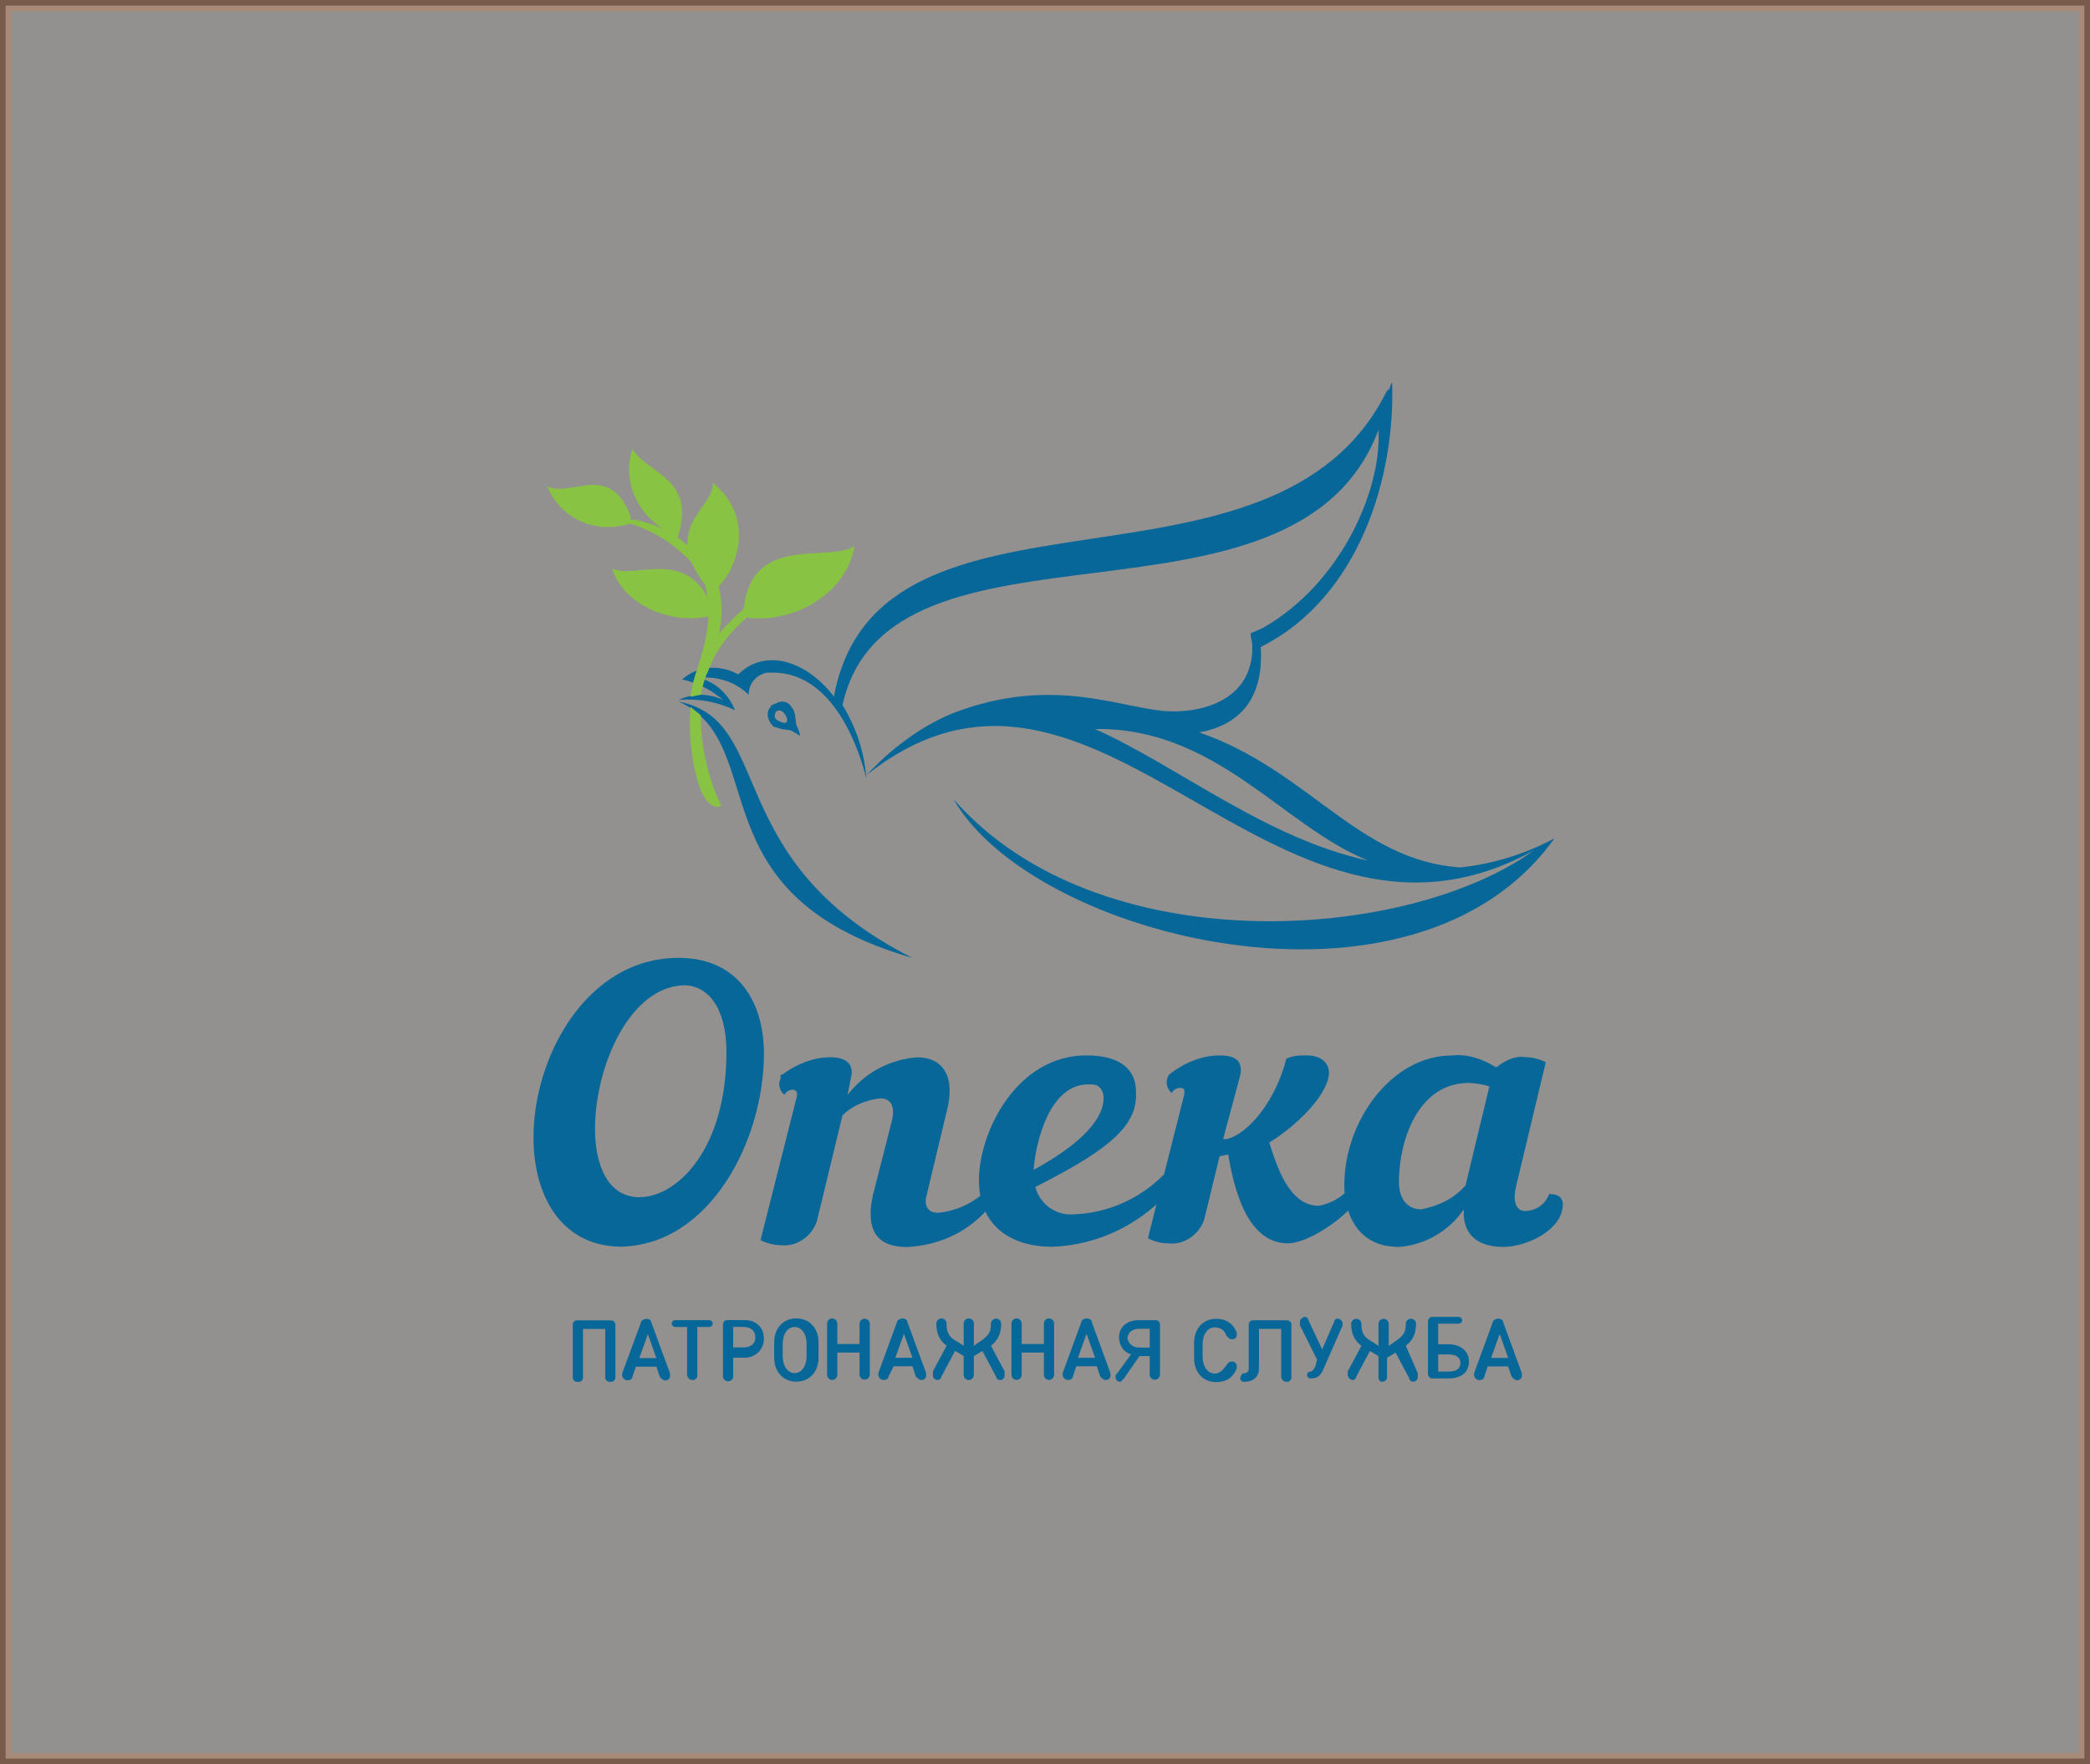 <svg xmlns="http://www.w3.org/2000/svg" width="186" height="157" viewBox="0 0 186 157" fill="none"><rect x="0" y="0" width="186" height="157" fill="#333333" stroke="none"/><rect opacity="0.5" x="0.5" y="0.5" width="185" height="156" fill="#F5F1EE" stroke="#BE8563"></rect><path d="M47.477 101.218C47.477 94.071 52.186 85.244 60.39 85.244C65.709 85.244 67.987 89.199 67.987 93.761C67.987 101.517 63.124 110.945 55.073 110.945C49.909 110.799 47.477 106.389 47.477 101.218ZM52.953 100.459C52.953 103.804 54.168 106.541 56.903 106.541C60.245 106.541 64.65 102.283 64.65 93.615C64.65 89.661 62.979 87.684 60.853 87.684C55.985 87.836 52.953 94.984 52.953 100.459Z" fill="#086799"></path><path d="M69.657 95.608C70.873 94.696 72.392 94.087 73.911 94.087C75.278 94.087 76.038 94.696 75.733 95.912L75.43 97.442C76.17 96.472 77.109 95.671 78.183 95.094C79.257 94.517 80.443 94.176 81.659 94.095C83.634 94.095 85.153 95.464 84.241 98.962L82.418 106.566C82.262 107.479 82.722 107.934 83.482 107.934C84.939 107.795 86.317 107.211 87.432 106.262C87.735 106.418 88.039 106.717 88.039 107.021C88.033 107.303 87.925 107.574 87.735 107.782C85.913 109.759 83.482 110.824 80.747 110.976C78.773 110.976 76.797 110.216 77.709 106.262L79.38 99.722C79.683 98.353 79.224 97.746 78.316 97.746C77.101 97.902 75.885 98.353 74.975 99.266L72.695 108.688C72.24 110.056 70.873 110.968 69.506 110.816C68.871 110.809 68.246 110.653 67.683 110.36L70.873 97.738C71.029 97.28 70.873 96.977 70.569 96.977C70.412 96.973 70.258 97.015 70.124 97.096C69.989 97.177 69.88 97.294 69.809 97.434C69.584 97.259 69.429 97.009 69.373 96.73C69.317 96.45 69.364 96.159 69.506 95.912C69.354 95.76 69.506 95.608 69.657 95.608Z" fill="#086799"></path><path d="M92.14 105.63C92.335 106.387 92.795 107.049 93.437 107.496C94.078 107.942 94.858 108.144 95.635 108.063C98.614 107.935 101.434 106.686 103.534 104.566C104.597 104.41 104.901 105.022 104.446 105.63C101.711 108.825 97.913 110.798 93.651 110.954C90.006 110.954 87.12 109.13 87.12 105.024C87.12 100.766 90.462 93.922 96.689 93.922C100.184 93.922 101.096 95.594 101.096 97.115C101.256 99.851 99.432 101.981 92.14 105.63ZM91.984 104.109C95.63 102.133 98.213 99.851 98.213 97.723C98.213 97.114 97.9 96.506 97.149 96.506H96.993C93.356 96.354 92.14 101.829 91.989 104.109H91.984Z" fill="#086799"></path><path d="M108.851 101.373H109.155C111.131 100.918 113.562 97.876 114.474 94.226C115.082 93.922 115.689 93.922 116.298 93.922C117.665 93.922 118.272 94.683 118.272 95.442C118.272 97.421 115.234 100.31 112.953 101.679C113.562 103.503 114.624 107.306 117.358 107.306C118.341 107.13 119.244 106.651 119.941 105.937C120.245 106.093 120.55 106.392 120.55 106.696C120.541 106.98 120.43 107.25 120.237 107.457C118.87 108.978 116.135 110.651 114.616 110.651C110.819 110.651 109.755 105.326 109.297 102.742L108.538 102.899L107.171 108.525C106.716 109.894 105.349 110.806 103.981 110.654C103.346 110.647 102.721 110.491 102.157 110.198L105.349 97.576C105.505 96.966 105.349 96.814 105.044 96.814C104.887 96.811 104.733 96.853 104.599 96.933C104.465 97.014 104.356 97.131 104.285 97.27C104.059 97.096 103.904 96.847 103.848 96.567C103.792 96.287 103.839 95.997 103.981 95.749C103.981 95.593 104.138 95.593 104.285 95.446C105.5 94.534 107.019 93.925 108.538 93.925C109.906 93.925 110.664 94.381 110.361 95.749L108.851 101.373Z" fill="#086799"></path><path d="M134.981 105.341C134.526 107.013 134.981 107.774 135.742 107.774C136.209 107.769 136.663 107.62 137.043 107.348C137.423 107.077 137.711 106.694 137.868 106.254C138.628 106.254 139.083 106.558 139.083 107.167C139.083 109.447 135.893 110.968 133.764 110.968C131.942 110.968 130.118 110.208 130.271 107.622C129.622 108.58 128.766 109.378 127.766 109.957C126.767 110.536 125.649 110.882 124.497 110.968C120.548 110.968 119.636 107.622 119.636 105.486C119.636 99.707 123.89 93.929 129.207 93.929C130.574 93.772 131.942 94.233 133.157 94.994C133.916 94.385 134.828 93.929 135.74 94.081C136.375 94.087 136.999 94.244 137.563 94.538L134.981 105.341ZM130.424 105.497L132.55 96.677C131.957 96.502 131.345 96.4 130.728 96.373C126.171 96.373 124.498 101.541 124.498 105.193C124.498 106.866 125.41 107.627 126.474 107.627C127.993 107.319 129.36 106.709 130.424 105.493V105.497Z" fill="#086799"></path><path d="M81.202 85.248C64.036 76.579 69.05 64.106 60.396 62.435C68.753 66.237 61.605 79.621 81.202 85.248Z" fill="#086799"></path><path d="M129.967 77.196C120.853 76.588 116.448 68.528 106.725 65.181C110.067 64.574 112.498 62.444 112.201 57.578C121.003 53.168 124.195 42.37 123.891 34.005L123.735 34.309C123.735 34.466 123.578 34.767 123.431 34.767C113.408 55.147 78.164 40.697 74.214 61.988C71.631 58.643 67.986 57.73 65.707 60.012C64.036 59.099 62.06 59.251 60.701 60.467C62.049 60.762 63.302 61.389 64.346 62.292C63.731 61.992 63.055 61.836 62.371 61.836C61.687 61.836 61.011 61.992 60.396 62.292C62.119 62.136 63.852 62.451 65.41 63.205C64.801 61.684 63.587 60.619 62.067 60.315C63.739 60.159 65.41 60.619 66.625 61.836C66.619 61.362 66.783 60.902 67.088 60.539C67.392 60.177 67.817 59.935 68.284 59.86H68.597C74.217 59.703 76.497 66.855 77.104 69.287C76.931 66.969 76.202 64.725 74.978 62.749C79.078 44.194 115.232 58.034 122.676 38.264C122.979 43.588 119.334 51.951 112.351 55.905L111.287 56.361C111.287 56.665 111.443 57.122 111.443 57.426V58.034C111.14 62.749 106.125 63.66 102.936 63.202C98.683 62.594 92.91 60.312 84.707 63.505C81.82 64.722 79.231 66.7 77.11 68.987C97.771 52.562 113.114 88.605 136.51 75.679C125.116 83.891 97.619 85.716 84.858 71.117C91.846 83.435 125.875 92.102 138.332 74.614C135.735 76.003 132.895 76.879 129.967 77.196ZM97.458 64.877C108.244 64.721 114.169 73.546 121.764 76.588C112.65 74.611 104.901 68.224 97.458 64.877Z" fill="#086799"></path><path d="M68.596 62.89C68.141 63.346 68.293 64.107 68.753 64.563C68.909 64.719 68.909 64.719 69.066 64.719C69.824 65.023 69.976 64.876 70.433 65.023L71.192 65.481C71.192 65.167 71.035 64.871 70.888 64.567C70.732 63.96 70.888 63.503 70.433 62.895C70.363 62.785 70.273 62.69 70.166 62.614C70.06 62.54 69.939 62.486 69.812 62.458C69.685 62.43 69.554 62.427 69.426 62.45C69.298 62.473 69.175 62.521 69.066 62.591C68.753 62.738 68.596 62.738 68.596 62.89ZM69.205 64.107C68.892 63.95 68.892 63.65 69.048 63.346C69.133 63.274 69.241 63.234 69.352 63.234C69.463 63.234 69.571 63.274 69.655 63.346C69.959 63.503 70.567 64.867 69.2 64.107H69.205Z" fill="#086799"></path><path d="M62.366 61.841C62.953 58.818 64.697 56.144 67.226 54.39L66.619 53.781C63.885 56.215 61.909 58.343 61.457 61.993C61.76 61.993 62.064 61.837 62.369 61.837M61.912 68.832C62.52 71.57 63.584 72.025 64.191 71.722C62.997 69.203 62.374 66.45 62.369 63.661C62.056 63.357 61.76 63.205 61.457 62.902C61.304 64.892 61.457 66.893 61.909 68.837L61.912 68.832Z" fill="#89C343"></path><path d="M62.972 59.855C59.934 62.439 64.339 56.965 62.669 51.794L63.732 51.49C64.643 54.074 64.188 56.502 62.972 59.855Z" fill="#89C343"></path><path d="M66.163 54.378C66.771 47.383 73.759 50.12 76.039 48.598C75.43 52.552 71.032 55.442 66.619 54.986L66.163 54.378Z" fill="#89C343"></path><path d="M63.278 53.775C61 48.606 56.441 51.646 54.467 50.581C55.531 53.926 59.786 55.601 63.126 54.839L63.278 53.775Z" fill="#89C343"></path><path d="M62.669 51.952C58.871 46.784 63.581 45.26 63.428 42.978C67.074 45.869 65.859 50.431 63.741 52.407L62.669 51.952Z" fill="#89C343"></path><path d="M55.53 46.47L55.686 46.166C57.269 46.302 58.792 46.832 60.119 47.707C61.445 48.582 62.532 49.775 63.281 51.177C63.438 51.49 62.978 51.786 63.125 52.242C61.454 49.353 58.72 47.231 55.53 46.463" fill="#89C343"></path><path d="M56.136 46.017C54.314 40.998 50.819 44.338 48.693 43.28C49.908 46.169 52.953 47.538 55.984 46.625L56.136 46.017Z" fill="#89C343"></path><path d="M60.239 47.993C62.214 42.511 57.352 42.062 56.288 39.932C55.378 42.67 56.601 45.559 59.023 47.08L60.239 47.993Z" fill="#89C343"></path><path d="M54.314 117.503C54.375 117.494 54.438 117.5 54.496 117.519C54.555 117.538 54.609 117.571 54.653 117.615C54.697 117.658 54.73 117.711 54.75 117.77C54.77 117.828 54.777 117.891 54.769 117.952V122.516C54.778 122.578 54.772 122.641 54.753 122.7C54.733 122.759 54.7 122.813 54.656 122.858C54.611 122.902 54.557 122.935 54.498 122.955C54.439 122.975 54.376 122.98 54.314 122.971C54.252 122.98 54.189 122.975 54.13 122.955C54.07 122.935 54.017 122.902 53.972 122.858C53.928 122.813 53.895 122.759 53.875 122.7C53.855 122.641 53.85 122.578 53.859 122.516V118.265H51.883V122.523C51.892 122.585 51.886 122.649 51.866 122.708C51.847 122.767 51.813 122.821 51.769 122.865C51.725 122.91 51.671 122.943 51.612 122.963C51.553 122.982 51.489 122.988 51.428 122.979C51.366 122.988 51.303 122.982 51.243 122.963C51.184 122.943 51.13 122.91 51.086 122.865C51.042 122.821 51.009 122.767 50.989 122.708C50.969 122.649 50.964 122.585 50.972 122.523V117.952C50.964 117.89 50.969 117.827 50.989 117.768C51.009 117.708 51.042 117.654 51.086 117.61C51.13 117.566 51.184 117.533 51.243 117.513C51.303 117.493 51.366 117.487 51.428 117.496L54.314 117.503Z" fill="#086799"></path><path d="M56.593 121.622L56.281 122.535C56.281 122.691 56.124 122.839 55.825 122.839C55.707 122.832 55.595 122.781 55.511 122.697C55.427 122.613 55.377 122.502 55.37 122.383V122.226L57.049 117.668C57.049 117.511 57.352 117.364 57.504 117.364C57.807 117.364 57.961 117.52 57.961 117.668L59.632 122.229V122.386C59.64 122.448 59.634 122.511 59.614 122.571C59.594 122.63 59.561 122.684 59.517 122.728C59.472 122.772 59.418 122.806 59.359 122.825C59.3 122.845 59.237 122.851 59.175 122.842C59.018 122.842 58.871 122.685 58.719 122.538L58.416 121.625L56.593 121.622ZM58.416 120.861L57.656 118.732L56.897 120.861H58.416Z" fill="#086799"></path><path d="M63.121 117.485C63.202 117.485 63.279 117.517 63.336 117.574C63.393 117.631 63.425 117.708 63.425 117.788C63.425 117.869 63.393 117.946 63.336 118.003C63.279 118.06 63.202 118.092 63.121 118.092H62.057V122.352C62.066 122.414 62.061 122.477 62.041 122.536C62.021 122.596 61.988 122.65 61.944 122.694C61.9 122.738 61.846 122.771 61.786 122.791C61.727 122.811 61.664 122.817 61.602 122.808C61.484 122.801 61.372 122.75 61.288 122.666C61.204 122.582 61.154 122.471 61.147 122.352V118.091H60.086C60.006 118.091 59.928 118.059 59.872 118.002C59.815 117.945 59.783 117.867 59.783 117.787C59.783 117.706 59.815 117.629 59.872 117.572C59.928 117.515 60.006 117.483 60.086 117.483L63.121 117.485Z" fill="#086799"></path><path d="M66.316 117.482C67.075 117.482 67.987 117.937 67.987 119.154C67.984 119.597 67.807 120.021 67.495 120.334C67.182 120.647 66.758 120.824 66.316 120.827H65.252V122.501C65.245 122.617 65.194 122.727 65.109 122.807C65.025 122.887 64.913 122.931 64.796 122.931C64.68 122.931 64.567 122.887 64.483 122.807C64.398 122.727 64.347 122.617 64.34 122.501V117.931C64.331 117.869 64.337 117.806 64.356 117.747C64.376 117.687 64.409 117.633 64.454 117.589C64.498 117.545 64.552 117.512 64.611 117.492C64.67 117.472 64.733 117.466 64.795 117.475L66.316 117.482ZM66.159 119.915C66.768 119.915 67.223 119.611 67.223 119.002C67.223 118.393 66.768 118.089 66.159 118.089H65.249V119.915H66.159Z" fill="#086799"></path><path d="M68.897 119.458C68.897 118.243 69.657 117.33 70.873 117.33C72.088 117.33 72.847 118.243 72.847 119.458V120.827C72.847 122.043 72.088 122.956 70.873 122.956C69.657 122.956 68.897 122.043 68.897 120.827V119.458ZM69.657 120.675C69.657 121.588 70.112 122.195 70.721 122.195C71.33 122.195 71.783 121.588 71.783 120.675V119.611C71.783 118.698 71.328 118.089 70.721 118.089C70.114 118.089 69.657 118.698 69.657 119.611V120.675Z" fill="#086799"></path><path d="M77.406 122.349C77.399 122.465 77.348 122.575 77.263 122.655C77.178 122.735 77.066 122.779 76.95 122.779C76.833 122.779 76.721 122.735 76.636 122.655C76.552 122.575 76.501 122.465 76.494 122.349V120.371H74.518V122.349C74.518 122.47 74.47 122.586 74.385 122.671C74.299 122.757 74.183 122.805 74.063 122.805C73.942 122.805 73.826 122.757 73.741 122.671C73.655 122.586 73.607 122.47 73.607 122.349V117.785C73.607 117.664 73.655 117.549 73.741 117.463C73.826 117.378 73.942 117.33 74.063 117.33C74.183 117.33 74.299 117.378 74.385 117.463C74.47 117.549 74.518 117.664 74.518 117.785V119.611H76.494V117.785C76.501 117.669 76.552 117.559 76.636 117.479C76.721 117.399 76.833 117.355 76.95 117.355C77.066 117.355 77.178 117.399 77.263 117.479C77.348 117.559 77.399 117.669 77.406 117.785V122.349Z" fill="#086799"></path><path d="M79.532 121.591L79.078 122.504C79.078 122.66 78.922 122.808 78.621 122.808C78.503 122.801 78.391 122.75 78.307 122.666C78.223 122.582 78.173 122.471 78.166 122.352V122.195L79.837 117.633C79.837 117.477 80.142 117.33 80.294 117.33C80.597 117.33 80.749 117.486 80.749 117.633L82.42 122.195V122.352C82.428 122.414 82.423 122.477 82.403 122.536C82.383 122.596 82.35 122.65 82.306 122.694C82.262 122.738 82.208 122.771 82.149 122.791C82.089 122.811 82.026 122.817 81.964 122.808C81.808 122.808 81.661 122.651 81.507 122.504L81.204 121.591H79.532ZM81.203 120.83L80.444 118.701L79.683 120.83H81.203Z" fill="#086799"></path><path d="M85.761 122.349V120.675L85 120.219L83.785 122.501C83.779 122.58 83.746 122.654 83.69 122.709C83.634 122.765 83.56 122.799 83.481 122.805C83.419 122.813 83.356 122.808 83.297 122.788C83.238 122.768 83.184 122.735 83.14 122.691C83.096 122.647 83.062 122.593 83.043 122.533C83.023 122.474 83.017 122.411 83.026 122.349V122.036L84.24 119.763C83.633 119.306 83.33 118.698 83.33 117.785C83.33 117.664 83.377 117.549 83.463 117.463C83.548 117.378 83.664 117.33 83.785 117.33C83.906 117.33 84.021 117.378 84.107 117.463C84.192 117.549 84.24 117.664 84.24 117.785C84.24 118.546 84.397 119.002 85.304 119.458L85.761 119.771V117.785C85.761 117.664 85.809 117.549 85.894 117.463C85.979 117.378 86.095 117.33 86.216 117.33C86.337 117.33 86.452 117.378 86.538 117.463C86.623 117.549 86.671 117.664 86.671 117.785V119.763L87.128 119.45C88.038 118.842 88.19 118.539 88.19 117.777C88.197 117.661 88.248 117.552 88.333 117.472C88.418 117.392 88.53 117.347 88.646 117.347C88.763 117.347 88.875 117.392 88.96 117.472C89.044 117.552 89.095 117.661 89.102 117.777C89.102 118.691 88.799 119.298 88.19 119.755L89.403 122.043V122.357C89.411 122.419 89.406 122.482 89.386 122.541C89.366 122.6 89.333 122.654 89.289 122.699C89.245 122.743 89.191 122.776 89.132 122.796C89.072 122.816 89.009 122.821 88.947 122.812C88.869 122.807 88.794 122.773 88.739 122.717C88.683 122.661 88.649 122.587 88.644 122.509L87.428 120.227L86.668 120.683V122.357C86.668 122.478 86.62 122.593 86.535 122.679C86.449 122.764 86.334 122.812 86.213 122.812C86.092 122.812 85.976 122.764 85.891 122.679C85.805 122.593 85.757 122.478 85.757 122.357L85.761 122.349Z" fill="#086799"></path><path d="M93.812 122.349C93.812 122.47 93.764 122.586 93.679 122.671C93.593 122.757 93.477 122.805 93.357 122.805C93.236 122.805 93.12 122.757 93.035 122.671C92.949 122.586 92.901 122.47 92.901 122.349V120.371H90.926V122.349C90.926 122.47 90.878 122.586 90.792 122.671C90.707 122.757 90.591 122.805 90.47 122.805C90.35 122.805 90.234 122.757 90.148 122.671C90.063 122.586 90.015 122.47 90.015 122.349V117.785C90.015 117.664 90.063 117.549 90.148 117.463C90.234 117.378 90.35 117.33 90.47 117.33C90.591 117.33 90.707 117.378 90.792 117.463C90.878 117.549 90.926 117.664 90.926 117.785V119.611H92.901V117.785C92.901 117.664 92.949 117.549 93.035 117.463C93.12 117.378 93.236 117.33 93.357 117.33C93.477 117.33 93.593 117.378 93.679 117.463C93.764 117.549 93.812 117.664 93.812 117.785V122.349Z" fill="#086799"></path><path d="M95.787 121.591L95.483 122.504C95.483 122.66 95.327 122.808 95.026 122.808C94.908 122.801 94.796 122.75 94.713 122.666C94.629 122.582 94.578 122.471 94.571 122.352V122.195L96.242 117.633C96.242 117.477 96.546 117.33 96.697 117.33C97.002 117.33 97.154 117.486 97.154 117.633L98.825 122.195V122.352C98.834 122.414 98.828 122.477 98.808 122.536C98.789 122.596 98.755 122.65 98.711 122.694C98.667 122.738 98.613 122.771 98.554 122.791C98.495 122.811 98.431 122.817 98.37 122.808C98.213 122.808 98.065 122.651 97.913 122.504L97.609 121.591H95.787ZM97.458 120.83L96.697 118.701L95.939 120.83H97.458Z" fill="#086799"></path><path d="M103.23 122.354C103.223 122.471 103.172 122.58 103.088 122.66C103.003 122.74 102.891 122.785 102.774 122.785C102.658 122.785 102.546 122.74 102.461 122.66C102.376 122.58 102.325 122.471 102.318 122.354V120.68H101.408L100.041 122.658L99.737 122.962C99.675 122.971 99.612 122.965 99.553 122.946C99.493 122.926 99.439 122.893 99.395 122.848C99.351 122.804 99.317 122.75 99.297 122.691C99.278 122.632 99.272 122.568 99.28 122.506C99.28 122.35 99.28 122.35 99.437 122.201L100.652 120.528C100.045 120.372 99.588 119.769 99.588 119.008C99.588 117.943 100.5 117.487 101.261 117.487H102.78C102.842 117.478 102.905 117.484 102.964 117.504C103.023 117.523 103.077 117.557 103.121 117.601C103.166 117.645 103.199 117.699 103.219 117.758C103.238 117.818 103.244 117.881 103.235 117.943V122.354H103.23ZM101.408 119.921H102.318V118.25H101.408C100.799 118.25 100.344 118.554 100.344 119.161C100.496 119.617 100.799 119.921 101.408 119.921Z" fill="#086799"></path><path d="M106.268 119.492C106.268 118.277 107.028 117.364 108.244 117.364C109.154 117.364 109.763 117.819 110.066 118.581V118.737C110.075 118.799 110.07 118.862 110.05 118.922C110.03 118.981 109.997 119.035 109.953 119.079C109.909 119.123 109.855 119.157 109.795 119.176C109.736 119.196 109.673 119.202 109.611 119.193C109.455 119.193 109.306 119.036 109.154 118.889C108.998 118.433 108.699 118.128 108.092 118.128C107.485 118.128 107.028 118.737 107.028 119.65V120.714C107.028 121.627 107.484 122.234 108.092 122.234C108.547 122.234 108.851 121.93 109.154 121.475C109.311 121.318 109.311 121.171 109.611 121.171C109.673 121.162 109.736 121.168 109.795 121.187C109.855 121.207 109.909 121.24 109.953 121.285C109.997 121.329 110.03 121.383 110.05 121.442C110.07 121.501 110.075 121.565 110.066 121.627V121.783C109.763 122.544 109.154 123 108.244 123C107.028 123 106.268 122.087 106.268 120.87V119.492Z" fill="#086799"></path><path d="M114.473 117.496C114.535 117.487 114.598 117.493 114.657 117.513C114.717 117.532 114.771 117.566 114.815 117.61C114.859 117.654 114.893 117.708 114.913 117.767C114.932 117.827 114.938 117.89 114.93 117.952V122.515C114.938 122.577 114.932 122.64 114.913 122.7C114.893 122.759 114.859 122.813 114.815 122.857C114.771 122.901 114.717 122.935 114.657 122.954C114.598 122.974 114.535 122.98 114.473 122.971C114.354 122.964 114.243 122.914 114.159 122.83C114.075 122.746 114.025 122.634 114.018 122.515V118.259H112.042V121.756C112.042 122.517 111.587 122.973 110.675 122.973C110.596 122.967 110.522 122.933 110.466 122.877C110.41 122.822 110.377 122.748 110.371 122.669C110.371 122.512 110.528 122.211 110.675 122.211C110.736 122.22 110.8 122.215 110.859 122.195C110.918 122.175 110.972 122.142 111.017 122.098C111.061 122.053 111.094 122 111.114 121.94C111.134 121.881 111.14 121.818 111.131 121.756V117.945C111.122 117.884 111.128 117.82 111.148 117.761C111.168 117.702 111.201 117.648 111.245 117.604C111.289 117.559 111.343 117.526 111.402 117.506C111.462 117.486 111.525 117.481 111.587 117.49L114.473 117.496Z" fill="#086799"></path><path d="M117.664 120.08L118.726 117.646C118.732 117.567 118.765 117.493 118.821 117.438C118.877 117.382 118.951 117.348 119.03 117.342C119.148 117.349 119.261 117.399 119.345 117.483C119.429 117.567 119.479 117.679 119.487 117.798V117.955L117.816 121.757C117.511 122.518 117.207 122.67 116.6 122.67C116.523 122.665 116.451 122.63 116.399 122.574C116.346 122.517 116.317 122.443 116.317 122.366C116.317 122.288 116.346 122.214 116.399 122.158C116.451 122.101 116.523 122.067 116.6 122.061C116.751 122.061 116.903 121.909 117.055 121.605L117.212 120.998L115.685 117.944V117.646C115.692 117.528 115.742 117.416 115.826 117.332C115.91 117.248 116.022 117.198 116.14 117.191C116.219 117.196 116.294 117.229 116.35 117.285C116.406 117.341 116.44 117.415 116.445 117.494L117.664 120.08Z" fill="#086799"></path><path d="M122.676 122.358V120.684L121.917 120.228L120.702 122.51C120.696 122.589 120.662 122.663 120.606 122.719C120.55 122.775 120.476 122.808 120.397 122.813C120.278 122.806 120.166 122.756 120.083 122.672C119.999 122.588 119.948 122.476 119.941 122.358V122.044L121.16 119.772C120.553 119.315 120.248 118.707 120.248 117.794C120.255 117.678 120.306 117.568 120.391 117.488C120.475 117.408 120.588 117.364 120.704 117.364C120.821 117.364 120.933 117.408 121.017 117.488C121.102 117.568 121.153 117.678 121.16 117.794C121.16 118.555 121.317 119.011 122.224 119.467L122.679 119.78V117.794C122.686 117.678 122.737 117.568 122.822 117.488C122.906 117.408 123.019 117.364 123.135 117.364C123.252 117.364 123.364 117.408 123.449 117.488C123.533 117.568 123.584 117.678 123.591 117.794V119.772L124.046 119.459C124.958 118.851 125.11 118.547 125.11 117.786C125.117 117.67 125.168 117.56 125.253 117.48C125.338 117.4 125.45 117.356 125.566 117.356C125.683 117.356 125.795 117.4 125.88 117.48C125.964 117.56 126.015 117.67 126.022 117.786C126.022 118.699 125.717 119.307 125.11 119.764L126.174 122.196V122.502C126.183 122.564 126.177 122.627 126.157 122.686C126.137 122.746 126.103 122.8 126.059 122.844C126.015 122.888 125.961 122.921 125.901 122.941C125.842 122.961 125.779 122.966 125.717 122.958C125.638 122.952 125.564 122.918 125.509 122.862C125.453 122.807 125.419 122.732 125.414 122.654L124.198 120.372L123.439 120.828V122.502C123.448 122.564 123.442 122.627 123.422 122.686C123.402 122.746 123.369 122.8 123.325 122.844C123.28 122.888 123.226 122.921 123.167 122.941C123.108 122.961 123.044 122.966 122.983 122.958C122.676 122.965 122.676 122.662 122.676 122.358Z" fill="#086799"></path><path d="M127.994 119.628H128.906C129.968 119.628 130.728 120.236 130.728 121.149C130.728 122.062 130.12 122.67 128.906 122.67H127.539C127.476 122.678 127.413 122.673 127.354 122.653C127.294 122.633 127.24 122.6 127.196 122.555C127.152 122.511 127.118 122.457 127.098 122.397C127.079 122.338 127.073 122.274 127.082 122.212V117.65C127.073 117.588 127.079 117.525 127.099 117.466C127.119 117.406 127.152 117.353 127.197 117.308C127.241 117.264 127.295 117.231 127.354 117.211C127.413 117.191 127.477 117.186 127.539 117.195H129.816C129.897 117.195 129.974 117.227 130.031 117.284C130.088 117.341 130.12 117.418 130.12 117.498C130.12 117.579 130.088 117.656 130.031 117.713C129.974 117.77 129.897 117.802 129.816 117.802H127.994V119.628ZM127.994 120.388V122.06H128.906C129.665 122.06 129.968 121.757 129.968 121.301C129.968 120.845 129.665 120.54 128.906 120.54H127.994V120.388Z" fill="#086799"></path><path d="M132.399 121.605L132.096 122.518C132.096 122.675 131.939 122.822 131.64 122.822C131.522 122.815 131.41 122.765 131.325 122.681C131.241 122.597 131.191 122.485 131.184 122.366V122.21L132.854 117.648C132.854 117.491 133.167 117.344 133.311 117.344C133.615 117.344 133.766 117.501 133.766 117.648L135.437 122.21V122.366C135.446 122.428 135.44 122.491 135.421 122.551C135.401 122.61 135.368 122.664 135.324 122.708C135.279 122.753 135.225 122.786 135.166 122.806C135.107 122.825 135.044 122.831 134.982 122.822C134.825 122.822 134.678 122.665 134.527 122.518L134.214 121.605H132.399ZM134.222 120.844L133.463 118.716L132.703 120.844H134.222Z" fill="#086799"></path></svg>